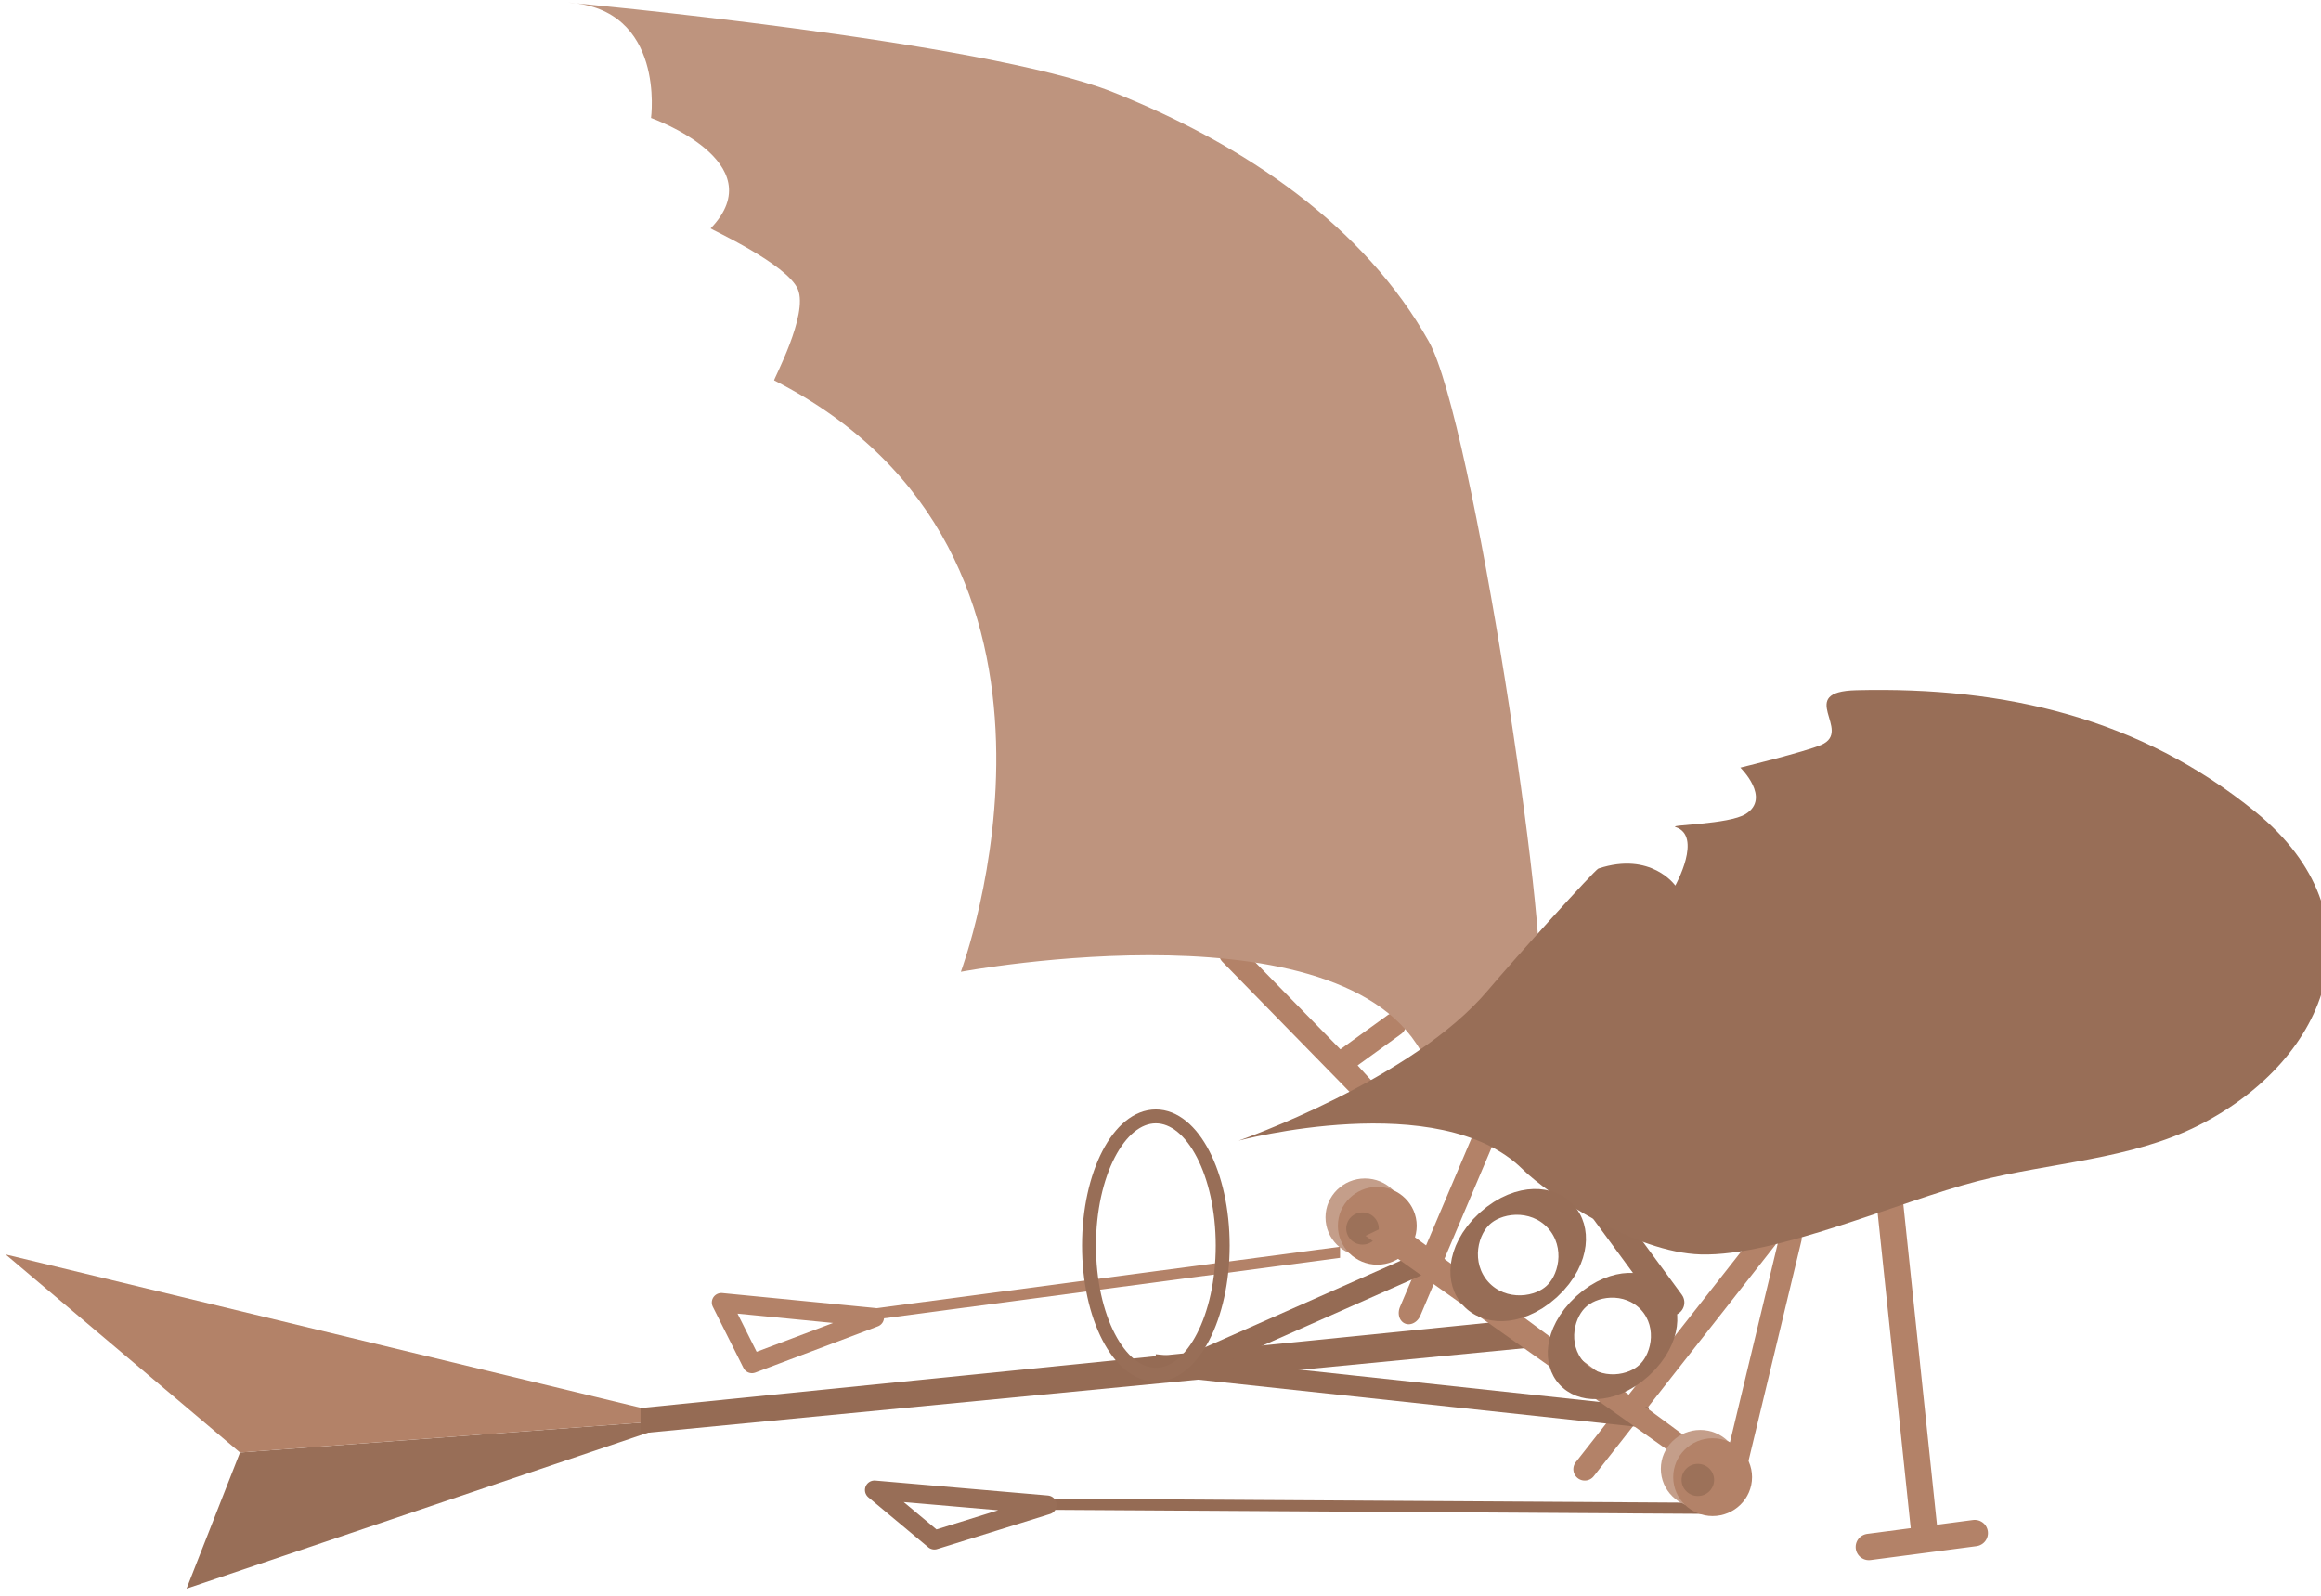 <?xml version="1.0" encoding="UTF-8" standalone="no"?>
<!DOCTYPE svg PUBLIC "-//W3C//DTD SVG 1.1//EN" "http://www.w3.org/Graphics/SVG/1.1/DTD/svg11.dtd">
<svg width="100%" height="100%" viewBox="0 0 320 220" version="1.1" xmlns="http://www.w3.org/2000/svg" xmlns:xlink="http://www.w3.org/1999/xlink" xml:space="preserve" xmlns:serif="http://www.serif.com/" style="fill-rule:evenodd;clip-rule:evenodd;stroke-linecap:round;stroke-linejoin:round;stroke-miterlimit:1.5;">
    <rect id="Tavola-da-disegno1" serif:id="Tavola da disegno1" x="0" y="0" width="320" height="220" style="fill:none;"/>
    <clipPath id="_clip1">
        <rect id="Tavola-da-disegno11" serif:id="Tavola da disegno1" x="0" y="0" width="320" height="220"/>
    </clipPath>
    <g clip-path="url(#_clip1)">
        <g transform="matrix(0.455,0,0,0.147,-162.699,-15.774)">
            <g transform="matrix(0.844,0,0,2.605,-4684.5,-8442.49)">
                <path d="M6574,3751L6541,3706L6574,3751Z" style="fill:none;stroke:rgb(151,109,86);stroke-width:9.5px;"/>
            </g>
            <g transform="matrix(0.844,0,0,2.605,-4684.5,-8442.49)">
                <path d="M6645,3839L6683,3834L6665.22,3836.34L6652,3710" style="fill:none;stroke:rgb(179,130,104);stroke-width:9.5px;"/>
            </g>
            <g transform="matrix(0.87,-0.192,-0.062,3.058,-4621.65,-8901.15)">
                <path d="M6482,3755L6504,3703" style="fill:none;stroke:rgb(179,130,104);stroke-width:7.95px;"/>
            </g>
            <g transform="matrix(0.844,0,0,2.605,-4684.5,-8442.49)">
                <path d="M6543,3811L6608,3728" style="fill:none;stroke:rgb(179,130,104);stroke-width:8.2px;"/>
            </g>
            <g transform="matrix(0.847,-0.041,-0.013,2.776,-4656.01,-8808.99)">
                <path d="M6599,3803L6617,3728" style="fill:none;stroke:rgb(179,130,104);stroke-width:8.04px;"/>
            </g>
            <g transform="matrix(1.078,0,0,3.329,-6194.58,-11102.6)">
                <path d="M6424.01,3636.03L6463,3676L6454.82,3667L6470,3656" style="fill:none;stroke:rgb(179,130,104);stroke-width:6.52px;"/>
            </g>
            <g id="Ala-sx" serif:id="Ala sx" transform="matrix(0.844,0,0,2.605,-4684.5,-8442.49)">
                <path d="M6319,3631.93C6319,3631.93 6375.01,3481.91 6251.96,3419C6251.64,3418.84 6264.3,3395.38 6260.5,3386.26C6256.7,3377.15 6228.97,3364.49 6229.15,3364.31C6252.16,3340.35 6207.76,3324.55 6207.76,3324.55C6207.76,3324.55 6213.05,3285.22 6178,3283C6177.83,3282.99 6327.16,3296.73 6373.5,3315.21C6421.47,3334.34 6463.87,3363.7 6487,3405C6502.95,3433.49 6530.78,3623.15 6526.28,3636.97C6523.71,3644.87 6490.05,3674.18 6486.75,3665.89C6462.46,3604.89 6319,3631.93 6319,3631.93Z" style="fill:rgb(190,148,126);"/>
            </g>
            <g id="Ala-dx" serif:id="Ala dx" transform="matrix(0.844,0,0,2.605,-4684.5,-8442.49)">
                <path d="M6418.73,3692.73C6418.73,3692.73 6481.04,3670.99 6508.28,3638.53C6517.95,3627.01 6546.65,3595.17 6547.9,3594.76C6566.85,3588.49 6575.5,3600.89 6575.5,3600.89C6575.5,3600.89 6585.44,3583.03 6575.55,3579.8C6573.07,3578.99 6594.7,3578.91 6600.74,3575.15C6610.03,3569.36 6598.85,3558.43 6598.85,3558.43C6598.85,3558.43 6622.14,3552.74 6627.9,3550.24C6639.56,3545.16 6618.23,3531.1 6640.52,3530.56C6694.12,3529.23 6742.44,3540.71 6783.72,3574.31C6829.73,3611.76 6810.84,3663.19 6763.34,3687.26C6738.87,3699.66 6710.14,3700.57 6683.97,3707.33C6655.67,3714.65 6611.92,3734.42 6584.7,3733.7C6561.03,3733.07 6529.95,3712.23 6520.64,3703C6490.82,3673.45 6418.73,3692.73 6418.73,3692.73Z" style="fill:rgb(152,110,87);"/>
            </g>
            <g id="Ala-posteriore" serif:id="Ala posteriore" transform="matrix(0.844,0,0,2.605,-4684.5,-8442.49)">
                <path d="M6060.19,3805L6221,3793L6041,3854L6060.19,3805Z" style="fill:rgb(152,110,87);"/>
            </g>
            <g id="Ala-posteriore1" serif:id="Ala posteriore" transform="matrix(0.844,0,0,2.605,-4684.5,-8442.49)">
                <path d="M6060.19,3805L5976.06,3733.7L6221,3793L6060.19,3805Z" style="fill:rgb(179,130,104);"/>
            </g>
            <g transform="matrix(0.844,0,0,2.605,-4684.5,-8442.49)">
                <path d="M6203.99,3789L6521,3757L6526,3767L6203.99,3798.12L6203.99,3789Z" style="fill:rgb(149,107,84);"/>
            </g>
            <g transform="matrix(0.874,0.023,0,2.605,-4877.62,-8581.79)">
                <path d="M6583.94,3818.45L6353,3819L6353,3823L6583.94,3822.45L6583.94,3818.45Z" style="fill:rgb(149,107,84);"/>
            </g>
            <g transform="matrix(0.641,-0.263,0,2.605,-3452.86,-6941.91)">
                <rect x="6353" y="3819" width="225" height="4" style="fill:rgb(179,130,104);"/>
            </g>
            <g transform="matrix(0.3,-0.411,0,5.571,-1184.49,-17291.9)">
                <rect x="6353" y="3819" width="225" height="4" style="fill:rgb(149,107,84);"/>
            </g>
            <g transform="matrix(0.664,0.221,0,-4.894,-3510.59,18683.1)">
                <rect x="6353" y="3819" width="225" height="4" style="fill:rgb(149,107,84);"/>
            </g>
            <g transform="matrix(1.129,0,0,3.055,-6670.54,-10390.7)">
                <ellipse cx="6591.42" cy="3810.06" rx="10.578" ry="11.938" style="fill:rgb(196,158,138);"/>
            </g>
            <g transform="matrix(1.129,0,0,3.055,-6666.79,-10382.8)">
                <ellipse cx="6591.42" cy="3810.06" rx="10.578" ry="11.938" style="fill:rgb(179,130,104);"/>
            </g>
            <g transform="matrix(0.466,0,0,1.263,-2301.16,-3552.62)">
                <ellipse cx="6591.42" cy="3810.06" rx="10.578" ry="11.938" style="fill:rgb(156,113,89);"/>
            </g>
            <g transform="matrix(0.844,0,0,2.605,-4684.5,-8442.49)">
                <path d="M6464.28,3727L6474.57,3722L6579,3799.12L6574,3805L6464.28,3727Z" style="fill:rgb(179,130,104);"/>
            </g>
            <g transform="matrix(0.844,0,0,2.605,-4685.34,-8442.49)">
                <ellipse cx="6390" cy="3730.5" rx="24" ry="46.498" style="fill:none;stroke:rgb(152,110,87);stroke-width:5px;"/>
            </g>
            <g transform="matrix(0.536,-1.51,0.218,0.737,-3420.68,8183.91)">
                <ellipse cx="6390" cy="3730.5" rx="24" ry="46.498" style="fill:none;stroke:rgb(151,109,86);stroke-width:14.41px;"/>
            </g>
            <g transform="matrix(1.129,0,0,3.055,-6568.93,-10154.9)">
                <ellipse cx="6591.42" cy="3810.06" rx="10.578" ry="11.938" style="fill:rgb(196,158,138);"/>
            </g>
            <g transform="matrix(1.129,0,0,3.055,-6565.18,-10147.1)">
                <ellipse cx="6591.42" cy="3810.06" rx="10.578" ry="11.938" style="fill:rgb(179,130,104);"/>
            </g>
            <g transform="matrix(0.466,0,0,1.263,-2199.55,-3316.85)">
                <ellipse cx="6591.42" cy="3810.06" rx="10.578" ry="11.938" style="fill:rgb(156,113,89);"/>
            </g>
            <g transform="matrix(0.516,-1.456,0.205,0.694,-3215.78,8075.15)">
                <ellipse cx="6390" cy="3730.5" rx="24" ry="46.498" style="fill:none;stroke:rgb(151,109,86);stroke-width:14.41px;"/>
            </g>
            <g transform="matrix(0.844,0,0,2.605,-4684.5,-8444.08)">
                <path d="M6233,3751.61L6244,3773.64L6288,3757L6233,3751.61Z" style="fill:none;stroke:rgb(179,130,104);stroke-width:6.83px;"/>
            </g>
            <g transform="matrix(0.844,0,0,2.605,-4632.19,-8268.27)">
                <path d="M6226,3751.62L6247.51,3769.62L6288,3757L6226,3751.62Z" style="fill:none;stroke:rgb(152,110,87);stroke-width:6.83px;"/>
            </g>
        </g>
    </g>
</svg>

